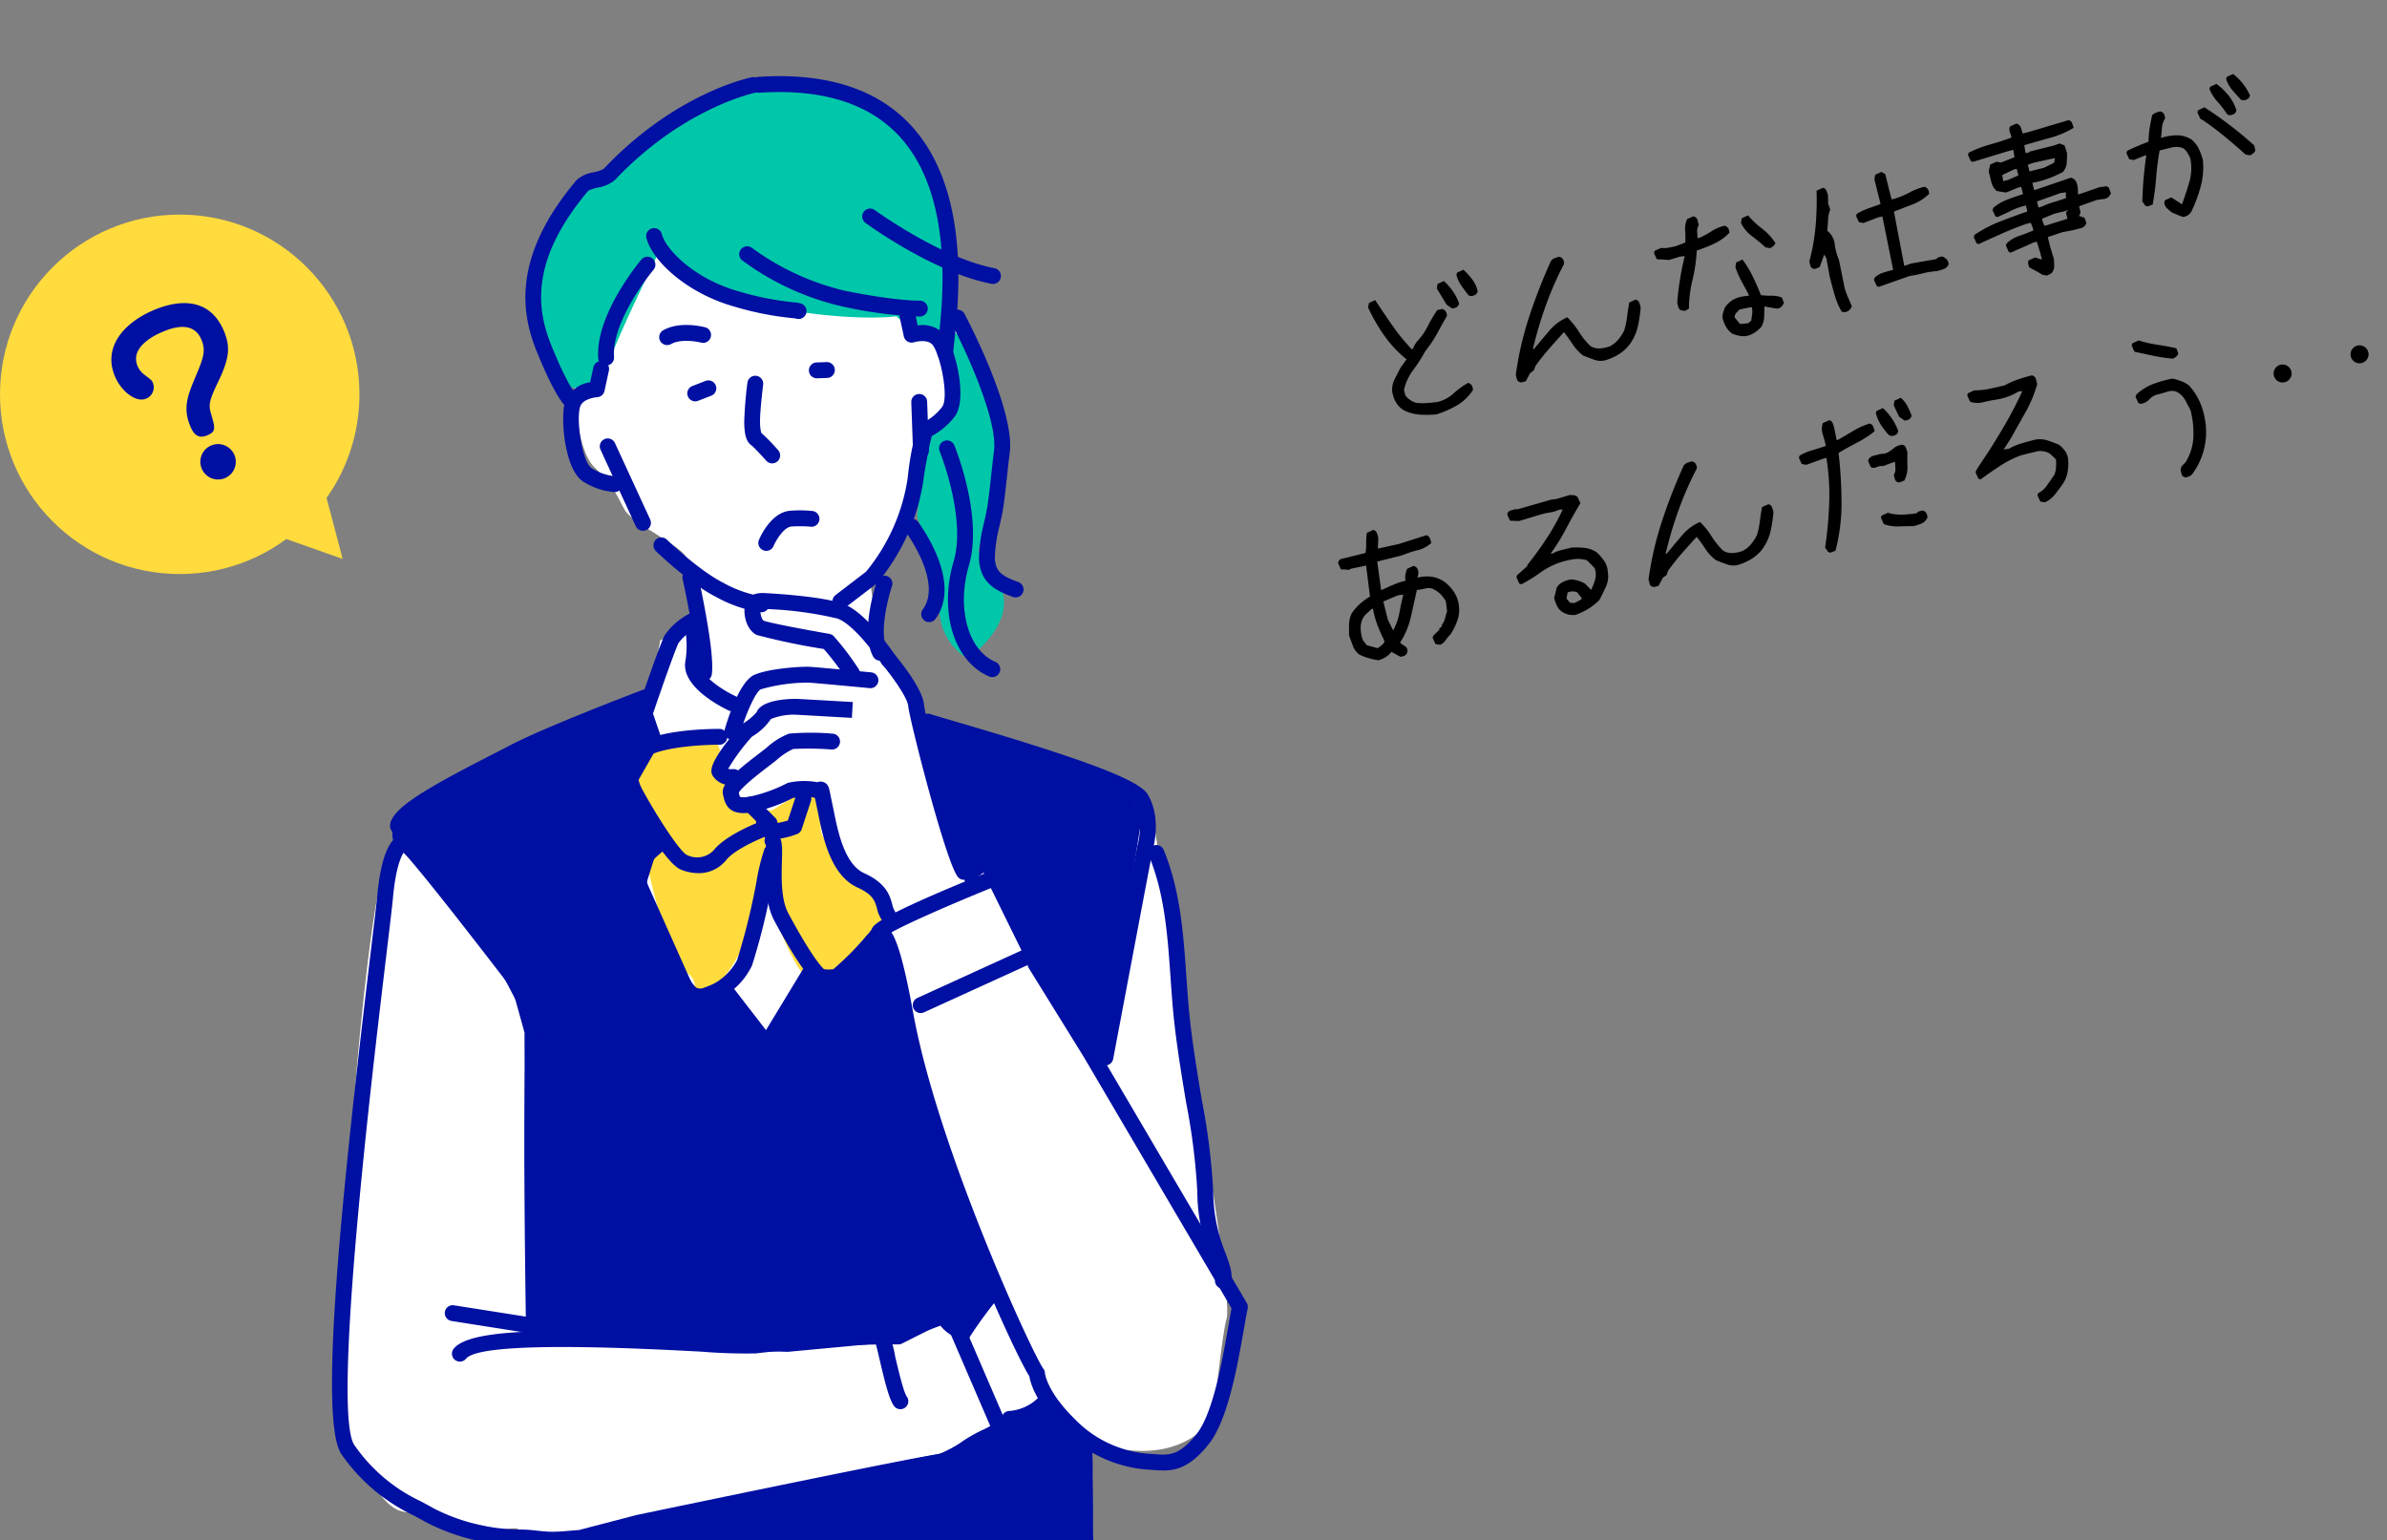 <svg xmlns="http://www.w3.org/2000/svg" xmlns:xlink="http://www.w3.org/1999/xlink" width="331.116" height="213.689" viewBox="0 0 331.116 213.689"><rect x="0" y="0" width="331.116" height="213.689" fill="#808080" stroke="none"/><defs><clipPath id="a"><rect width="178.154" height="213.689" transform="translate(819.877 2596.846)" fill="none"/></clipPath></defs><g transform="translate(-2289.015 -17435.311)"><path d="M-49.242-12.547l-.6-.687-.773-2.492.258-.6.945-.172a8.4,8.4,0,0,1,.859,1.676,6.93,6.93,0,0,1,.43,1.848.767.767,0,0,1-.473.43A1.229,1.229,0,0,1-49.242-12.547Zm2.922-1.031-.258-.172q-.344-.773-.645-1.547a4.465,4.465,0,0,1-.3-1.633l.172-.258.945-.172a9.535,9.535,0,0,1,.859,1.59,4.493,4.493,0,0,1,.344,1.762.767.767,0,0,1-.473.43A1.229,1.229,0,0,1-46.32-13.578ZM-54.914,1.2A14.327,14.327,0,0,1-57.105.688,6.127,6.127,0,0,1-59.125-.43,3.094,3.094,0,0,1-59.941-1.8a4.411,4.411,0,0,1-.129-1.633,3.219,3.219,0,0,1,.73-1.5q.559-.645,1.16-1.332l1.117-.945a15.916,15.916,0,0,1-2.191-3.91,25.079,25.079,0,0,1-1.246-4.34l.258-.6.945-.172q.687,1.977,1.461,4a27.561,27.561,0,0,0,1.8,3.824h.172l.258-.344.43-.43a8.817,8.817,0,0,0,2.02-1.719A23.174,23.174,0,0,1-51.3-12.8h.688a.767.767,0,0,1,.43.473,1.229,1.229,0,0,1,0,.645q-.773.773-1.547,1.633a21.952,21.952,0,0,1-1.633,1.633l-.945.773a22.288,22.288,0,0,1-2.234,2.105A7.19,7.19,0,0,0-58.437-3.18v.773a2.673,2.673,0,0,0,.473.773,3.036,3.036,0,0,0,.73.6,7.978,7.978,0,0,0,1.418.387q.73.129,1.5.215a5,5,0,0,0,2.406-.6,11.608,11.608,0,0,1,2.32-.945.767.767,0,0,1,.43.473,1.229,1.229,0,0,1,0,.645A6.606,6.606,0,0,1-51.863.688,13.873,13.873,0,0,1-54.914,1.2ZM-42.453-.258l-.258-.172A.639.639,0,0,1-42.883-.9v-.559a45.413,45.413,0,0,1,3.738-7.348,77.656,77.656,0,0,1,4.77-6.746,1.009,1.009,0,0,1,.6-.3,5.538,5.538,0,0,1,.688-.043.767.767,0,0,1,.43.473,1.229,1.229,0,0,1,0,.645A46.315,46.315,0,0,0-36.48-9.84,54.581,54.581,0,0,0-39.7-4.383l.086.086q1.289-.945,2.664-1.934a6.913,6.913,0,0,1,2.922-1.246,10.615,10.615,0,0,1,1.074,2.32,10.615,10.615,0,0,0,1.074,2.32,2.259,2.259,0,0,0,1.2.645,4.939,4.939,0,0,0,1.461.043,3.781,3.781,0,0,0,1.289-.6,6.283,6.283,0,0,0,1.117-1.031,11.105,11.105,0,0,0,.859-1.762q.344-.9.773-1.848l.945-.172a.647.647,0,0,1,.387.516,5.537,5.537,0,0,1,.043.688,19,19,0,0,1-1.031,2.492,6.782,6.782,0,0,1-1.719,2.148,5.745,5.745,0,0,1-1.633.9,7.625,7.625,0,0,1-1.891.387,2.568,2.568,0,0,1-1.676-.387q-.73-.473-1.418-.988A6.212,6.212,0,0,1-34.2-3.652q-.344-.988-.773-1.934-1.289.859-2.535,1.719a29.506,29.506,0,0,0-2.449,1.891l-.344.516-.6.258-.859.945Zm31.711,1.289A3.42,3.42,0,0,1-11.6.73a5.048,5.048,0,0,1-.773-.473,3.039,3.039,0,0,1-.6-1.117,4.673,4.673,0,0,1-.172-1.289,2.428,2.428,0,0,1,.258-.73,6.282,6.282,0,0,1,.43-.645,3.646,3.646,0,0,1,1.289-.73,3.867,3.867,0,0,1,1.547-.129l.773.086v-.172q-.258-1.031-.516-2.02a11.969,11.969,0,0,1-.344-2.105l.258-.6.945-.172a14.032,14.032,0,0,1,.816,2.621q.3,1.418.473,2.793a11.6,11.6,0,0,0,1.418.43,3.744,3.744,0,0,1,1.332.6l.086.773a1.548,1.548,0,0,1-.516.473,1.069,1.069,0,0,1-.687.043L-7.133-2.32Q-7.3-1.633-7.52-.9A2.879,2.879,0,0,1-8.25.344,4.837,4.837,0,0,1-9.41.9,2.988,2.988,0,0,1-10.742,1.031ZM-9.367-.859l.344-.859a2.523,2.523,0,0,0,.172-.945L-10.57-2.75l-.687.43-.258.43L-11-.773-9.883-.6Zm-8.594-3.523-.6-.258a.987.987,0,0,1-.172-.559v-.559q.516-1.547,1.16-3.051t1.418-2.965l-.687-.086-1.547.086-1.633-.516-.172-.945.172-.258.945-.172a3.346,3.346,0,0,0,.988.215q.559.043,1.074.043l1.375-.172a9.9,9.9,0,0,0,.387-1.59,3.346,3.346,0,0,1,.645-1.5l.945-.172a.725.725,0,0,1,.43.6v.773a1.513,1.513,0,0,0-.43.816q-.086.473-.172.9h.344a11.9,11.9,0,0,0,1.8-.473,5.69,5.69,0,0,1,1.891-.3.767.767,0,0,1,.43.473,1.229,1.229,0,0,1,0,.645,7.279,7.279,0,0,1-2.406.945,19.875,19.875,0,0,1-2.578.344A21.824,21.824,0,0,1-15.9-8.336a17.813,17.813,0,0,0-1.461,3.781ZM-4.383-9.969l-.6-.258q-.688-1.031-1.461-1.977a5,5,0,0,1-1.031-2.148l.258-.6.945-.172a12.807,12.807,0,0,0,1.461,2.277,7.607,7.607,0,0,1,1.289,2.363.867.867,0,0,1-.387.344Q-4.125-10.055-4.383-9.969ZM3.352,1.117,3.094.945A10.417,10.417,0,0,1,2.707-1.59q-.043-1.332-.043-2.621L2.836-6.7l-.172-.6L1.633-5.758l-.773.086L.6-5.844A.639.639,0,0,1,.43-6.316v-.559a27.774,27.774,0,0,0,2.02-4.512,40.738,40.738,0,0,0,1.332-4.77l.945-.172a.647.647,0,0,1,.387.516,5.538,5.538,0,0,1,.043.688L4.9-14.008l.086.859a4.418,4.418,0,0,0-.645,1.332q-.215.73-.473,1.418a2.708,2.708,0,0,1,.559,2.063A8.24,8.24,0,0,0,4.469-6.1L4.3-2.234A7.922,7.922,0,0,0,4.426-.773Q4.555-.086,4.641.6a1.413,1.413,0,0,1-.559.473A1.226,1.226,0,0,1,3.352,1.117ZM8.938-1.117,8.68-1.289l-.172-.945.172-.258a2.934,2.934,0,0,1,1.289-.387q.687-.043,1.461-.043l.344-7.562h-.687l-2.062.258-.6-.258L8.25-11.43l.172-.258a9.127,9.127,0,0,1,1.762-.344q.9-.086,1.762-.172v-3.523l.258-.6.945-.172.43.43v3.609h.6a11.969,11.969,0,0,0,2.105-.344,8.314,8.314,0,0,1,2.105-.258.767.767,0,0,1,.43.473,1.229,1.229,0,0,1,0,.645,6.862,6.862,0,0,1-2.578.859l-2.75.344-.43,7.648h.172l.773-.086,3.609.258A.534.534,0,0,1,18-3.094h.473a1.873,1.873,0,0,1,.516.559,1.027,1.027,0,0,1,.086.73,1.162,1.162,0,0,1-.816.473q-.473.043-.988.043a10.788,10.788,0,0,0-1.934-.172q-.988,0-1.934-.086ZM31.969,3.008l-.6-.258-.43-.43L29.82,1.289V.6l.172-.258.945-.172L31.8.688V-.344l-.086-1.547H31.2q-.859.172-1.676.3t-1.676.3l-.258-.172-.172-.945.172-.258a4.382,4.382,0,0,1,1.934-.6q1.074-.086,2.105-.258v-.43l-.086-.687h-.687q-1.8.172-3.523.473T23.8-3.523L23.547-3.7l-.172-.945.172-.258a18.119,18.119,0,0,1,3.91-.945q2.02-.258,4-.43v-.859h-.172a9.479,9.479,0,0,0-2.02.215q-.988.215-2.02.387L26.984-6.7l-.172-.945.172-.258a6.416,6.416,0,0,1,2.148-.645q1.117-.129,2.32-.215V-9.8h-.43l-1.8.258-1.2-.516a2.306,2.306,0,0,1-.43-1.375v-1.547l.43-.859.945-.172.6.258,1.977-.258.086-1.031h-.859l-4.984.258-.258-.172-.172-.945.172-.258a16.479,16.479,0,0,1,3.137-.387q1.59-.043,3.137-.215a7.4,7.4,0,0,0-.043-.816,1,1,0,0,1,.215-.73l.945-.172a.887.887,0,0,1,.473.688q.043.43.043.859h.859l5.758-.258a.647.647,0,0,1,.387.516,5.538,5.538,0,0,1,.043.688,12.6,12.6,0,0,1-3.523.559q-1.891.043-3.7.129l-.086,1.117h.516l.086-.086H37.3l.773-.086.6.43.086,1.117q-.172.687-.387,1.332a2.132,2.132,0,0,1-.816,1.074,16.783,16.783,0,0,1-2.148.387,12.467,12.467,0,0,1-2.32.043v1.031h.344l4.984-.43a1.012,1.012,0,0,1,.6.73,2.861,2.861,0,0,1,0,.988l-.172.773h.344l2.922-.258a1.9,1.9,0,0,0,.6.086.551.551,0,0,1,.516.344l.086.773a1.413,1.413,0,0,1-.559.473,1.226,1.226,0,0,1-.73.043L41.164-5.5l-2.578.258v.688a.743.743,0,0,1-.344.6l.688.43.086.773a1.078,1.078,0,0,1-.945.516h-1.2L35.492-2.32l-2.148.172V-.687l.086,1.719a10.009,10.009,0,0,1-.215.988,1.563,1.563,0,0,1-.559.816Zm4.641-6.961v-.773l.172-.344h-1.8l-1.8.258V-4.3l.086.516h.43Zm.344-1.117-.172-.086L36.7-5.07l.172.086Zm.172-1.719v-.172l.172-.6-.773-.086L33.086-7.3v.859h.43a11.843,11.843,0,0,1,1.762-.215Q36.18-6.7,37.125-6.789ZM31.453-11.43v-.945h-.43l-1.719.344-.086.859h.688Zm5.242-.516.258-.6-3.094-.086-.773.086v.945h2.063Zm25.18-.516-.258-.172a12.128,12.128,0,0,0-.859-1.977,6.258,6.258,0,0,1-.687-2.062l.172-.258.945-.172a9.126,9.126,0,0,1,1.246,1.977,6.413,6.413,0,0,1,.559,2.234.767.767,0,0,1-.473.43A1.229,1.229,0,0,1,61.875-12.461Zm2.32-1.547-.258-.172q-.43-.773-.816-1.547a4.773,4.773,0,0,1-.473-1.719l.172-.258.945-.172a8.006,8.006,0,0,1,.988,1.633,7.766,7.766,0,0,1,.559,1.8.767.767,0,0,1-.473.43A1.229,1.229,0,0,1,64.2-14.008ZM52.164-.344l-1.289-.945q-.258-.344-.516-.73a1.21,1.21,0,0,1-.172-.9l.172-.258.945-.172,1.2,1.289q.945-1.375,1.762-2.793a6.881,6.881,0,0,0,.9-3.137q-.086-.43-.215-.859a1.828,1.828,0,0,0-.473-.773,2.783,2.783,0,0,0-1.5-.43H51.3A37.4,37.4,0,0,0,49.93-6.531a37.4,37.4,0,0,1-1.375,3.523l-.773.086-.258-.172-.258-.687q.43-1.547.945-3.051T49.328-9.8l-.086-.086-1.719.258-.6-.258-.172-.945.172-.258q.773-.172,1.59-.3T50.1-11.6a14.1,14.1,0,0,1,.6-1.762q.344-.816.773-1.676a1.336,1.336,0,0,1,.559-.215,4.563,4.563,0,0,1,.645-.043.767.767,0,0,1,.43.473,1.229,1.229,0,0,1,0,.645,2.947,2.947,0,0,0-.73,1.16q-.215.645-.473,1.332a7.092,7.092,0,0,1,2.234.172,3.825,3.825,0,0,1,1.8,1.031,3.779,3.779,0,0,1,.688,1.5A8.113,8.113,0,0,1,56.8-7.3a9.97,9.97,0,0,1-1.16,3.438A20.318,20.318,0,0,1,53.539-.773a1.67,1.67,0,0,1-.6.387A1.393,1.393,0,0,1,52.164-.344ZM63.336-6.359l-.6-.258Q61.7-8.164,60.586-9.668t-2.32-2.879l-.43-.43-.172-.945.172-.258.945-.172q1.461,1.547,2.836,3.266T64.2-7.562v.688a.867.867,0,0,1-.387.344Q63.594-6.445,63.336-6.359ZM-67.891,32.6l-1.031-.945a3.043,3.043,0,0,1-.945.516,3.512,3.512,0,0,1-1.117.172,11.777,11.777,0,0,1-1.2-.6,7.735,7.735,0,0,1-1.117-.773,2.493,2.493,0,0,1-.6-1.375l-.172-1.547q.172-.773.387-1.547a3.544,3.544,0,0,1,.73-1.375,7.458,7.458,0,0,1,1.418-.988,8.782,8.782,0,0,1,1.59-.645l.516-4.3-2.148-.086-.258.086-1.117-.344-.172-.945.172-.258.258-.172h3.609a8.077,8.077,0,0,0,.43-1.332,8.077,8.077,0,0,1,.43-1.332l.945-.172a.647.647,0,0,1,.387.516,5.537,5.537,0,0,1,.043.688l-.43,1.461,2.922.086,4.039-.258a.647.647,0,0,1,.387.516,5.538,5.538,0,0,1,.043.688A4.324,4.324,0,0,1-62,18.852a14.956,14.956,0,0,0-2.277.172H-67.8l-.43,3.953h.258q.773-.172,1.633-.3a11.571,11.571,0,0,1,1.719-.129,1.988,1.988,0,0,1,.172-.816,3.758,3.758,0,0,1,.43-.73l.945-.172a.767.767,0,0,1,.43.473,1.229,1.229,0,0,1,0,.645l-.258.6a5.078,5.078,0,0,1,2.02.387A4.1,4.1,0,0,1-59.3,24.18a5.693,5.693,0,0,1,.816,1.547,4.239,4.239,0,0,1,.215,1.8,4.416,4.416,0,0,1-.687,2.063,8.305,8.305,0,0,1-1.461,1.719,5.443,5.443,0,0,0-.816.6,1.769,1.769,0,0,1-.9.43l-.6-.258-.172-.945.172-.258,1.031-.6v-.172l.43-.172v-.172a2.682,2.682,0,0,0,.688-.816q.258-.473.516-.9l.172-1.375a4.852,4.852,0,0,0-.473-1.117,3.59,3.59,0,0,0-.816-.945,1.6,1.6,0,0,0-1.031-.344,8.5,8.5,0,0,1-1.2-.086l-1.719,3.438a10.961,10.961,0,0,1-2.32,3.094,6.008,6.008,0,0,0,.559.645.741.741,0,0,1,.129.816.767.767,0,0,1-.473.43A1.229,1.229,0,0,1-67.891,32.6Zm-1.977-2.234.344-.258v-.344a20.257,20.257,0,0,1-.387-2.234,12.467,12.467,0,0,1-.043-2.32h-.172q-.43.258-.859.473a2.328,2.328,0,0,0-.773.645,3.229,3.229,0,0,0-.559,1.332,5.266,5.266,0,0,0-.043,1.5l.344.773,1.375.773Zm1.977-1.633a7.852,7.852,0,0,0,1.375-2.105q.516-1.16,1.117-2.277l-.773-.086-2.148.344v2.578l.344,1.633Zm24.922,4.125a3.874,3.874,0,0,1-.816-.258,2.437,2.437,0,0,1-.73-.516,2.021,2.021,0,0,1-.559-.988,5.552,5.552,0,0,1-.129-1.246l.688-1.289A2.029,2.029,0,0,1-43.484,28a3.846,3.846,0,0,1,1.289-.043,6.012,6.012,0,0,1,.859.43,4,4,0,0,1,.773.6l.6,1.031a8.012,8.012,0,0,0,.9-1.289,2.56,2.56,0,0,0,.3-1.547l-.773-1.289a4.265,4.265,0,0,0-1.848-.6,11.885,11.885,0,0,0-2.02,0,10.931,10.931,0,0,0-2.922.73,19.217,19.217,0,0,1-2.836.9l-.258-.172-.172-.945.172-.258,1.633-.859.086-.172q1.8-1.375,3.48-2.922a31.678,31.678,0,0,0,3.137-3.352l-.344-.086-.945.086-1.375-.086-3.609.172-1.2-.344-.172-.945.172-.258A.987.987,0,0,1-48,16.617h.645l.172.086,4.9-.172.688.086,1.977-.086.516.172a.828.828,0,0,1,.43.344l.172.945q-1.461,1.461-2.793,2.965a26.517,26.517,0,0,1-2.879,2.793l.172.086a5.014,5.014,0,0,1,1.375-.172h1.461a12.8,12.8,0,0,1,1.719.473A3.7,3.7,0,0,1-37.9,25.211a7.181,7.181,0,0,1,.688,1.418,2.958,2.958,0,0,1,.086,1.59,3.373,3.373,0,0,1-.73,1.848q-.645.816-1.332,1.59a8.515,8.515,0,0,1-1.8.816A8.949,8.949,0,0,1-42.969,32.859Zm1.375-1.891.086-.172-.43-.945a1.91,1.91,0,0,0-.6-.258,1.4,1.4,0,0,0-.687,0l-.344.773.344.688.6.172Zm10.141.773-.258-.172a.639.639,0,0,1-.172-.473v-.559a45.413,45.413,0,0,1,3.738-7.348,77.656,77.656,0,0,1,4.77-6.746,1.009,1.009,0,0,1,.6-.3,5.537,5.537,0,0,1,.688-.043.767.767,0,0,1,.43.473,1.229,1.229,0,0,1,0,.645A46.315,46.315,0,0,0-25.48,22.16,54.582,54.582,0,0,0-28.7,27.617l.086.086q1.289-.945,2.664-1.934a6.913,6.913,0,0,1,2.922-1.246,10.615,10.615,0,0,1,1.074,2.32,10.615,10.615,0,0,0,1.074,2.32,2.259,2.259,0,0,0,1.2.645,4.939,4.939,0,0,0,1.461.043,3.781,3.781,0,0,0,1.289-.6,6.283,6.283,0,0,0,1.117-1.031,11.105,11.105,0,0,0,.859-1.762q.344-.9.773-1.848l.945-.172a.647.647,0,0,1,.387.516,5.538,5.538,0,0,1,.043.688,19,19,0,0,1-1.031,2.492,6.782,6.782,0,0,1-1.719,2.148,5.745,5.745,0,0,1-1.633.9,7.625,7.625,0,0,1-1.891.387,2.568,2.568,0,0,1-1.676-.387q-.73-.473-1.418-.988A6.212,6.212,0,0,1-23.2,28.348q-.344-.988-.773-1.934-1.289.859-2.535,1.719a29.507,29.507,0,0,0-2.449,1.891l-.344.516-.6.258-.859.945ZM5.586,19.367,5.328,19.2a10.491,10.491,0,0,1-.73-1.633,5.423,5.423,0,0,1-.3-1.8l.172-.258.945-.172a8.032,8.032,0,0,1,.859,1.719,7.506,7.506,0,0,1,.43,1.891.767.767,0,0,1-.473.43A1.229,1.229,0,0,1,5.586,19.367Zm2.32-1.633-.6-.687-.344-1.719.258-.6.945-.172a3.781,3.781,0,0,1,.6,1.289A11.059,11.059,0,0,1,9.023,17.3a.767.767,0,0,1-.473.43A1.229,1.229,0,0,1,7.906,17.734Zm-14.437,15.3-.258-.172-.258-.687a55.888,55.888,0,0,0,2.063-5.93,31.76,31.76,0,0,0,1.117-6.1H-4.3l-2.492.258-.6-.258-.172-.945.172-.258a7.682,7.682,0,0,1,1.891-.3q1.031-.043,1.977-.129,0-.859-.043-1.676a2.522,2.522,0,0,1,.387-1.5l.945-.172a.647.647,0,0,1,.387.516,5.538,5.538,0,0,1,.043.688l-.086,1.719h.258q1.2-.344,2.32-.687a10.547,10.547,0,0,1,2.406-.43.647.647,0,0,1,.387.516,5.538,5.538,0,0,1,.043.688,14.143,14.143,0,0,1-2.75.945q-1.461.344-2.836.773a61.177,61.177,0,0,1-1.246,6.7,26.336,26.336,0,0,1-2.449,6.359Zm12.117-.773Q4.555,32,3.523,31.785a5.064,5.064,0,0,1-1.891-.816l-.172-.945.172-.258.945-.172a6.075,6.075,0,0,0,1.848.73,15.592,15.592,0,0,0,2.02.3.534.534,0,0,1,.387-.172H7.3a.767.767,0,0,1,.43.473,1.229,1.229,0,0,1,0,.645,1.593,1.593,0,0,1-.988.6A7.623,7.623,0,0,1,5.586,32.258ZM5.07,25.9l-.258-.172a.639.639,0,0,1-.172-.473V24.7a1.513,1.513,0,0,0,.43-.816q.086-.473.172-.9H4.9l-1.375.172a1.608,1.608,0,0,0-.9-.086,1,1,0,0,1-.816-.172l-.172-.945.172-.258a1.322,1.322,0,0,1,.816-.258h.9l.688.086a3.526,3.526,0,0,0,1.246-.387,2.234,2.234,0,0,1,1.332-.215.647.647,0,0,1,.387.516,5.538,5.538,0,0,1,.043.688q-.258.945-.473,1.934a3.842,3.842,0,0,1-.9,1.762Zm18.992,7.563-.6-.258-.172-.945L23.461,32a3.207,3.207,0,0,0,1.418-.73q.645-.559,1.332-1.16a2.956,2.956,0,0,0,.516-.988,8.3,8.3,0,0,0,.258-1.074l-.6-.945a2.522,2.522,0,0,0-1.848-.773H22.43a14.168,14.168,0,0,0-3.223.73q-1.59.559-3.051,1.16l-.258-.172-.172-.945.172-.258.43-.43.945-.859q1.977-1.8,3.867-3.738t3.609-4.082l-.516-.086a7.51,7.51,0,0,1-1.633.344,8.615,8.615,0,0,1-1.719,0q-.945-.086-1.848-.086a2.962,2.962,0,0,1-1.676-.516l-.172-.945.172-.258.945-.172a10.366,10.366,0,0,0,2.105.3q1.074.043,2.191.043a10.933,10.933,0,0,1,1.934-.344q.988-.086,2.02-.086a.725.725,0,0,1,.43.6V17.3A17.754,17.754,0,0,1,24.449,20.7l-2.965,3.137-1.2,1.117.688.086a8.774,8.774,0,0,1,1.934-.3q.988-.043,2.02-.043a3.541,3.541,0,0,1,1.547.516q.688.43,1.375.945a3.825,3.825,0,0,1,.645,1.074,2.547,2.547,0,0,1,.129,1.246A7.542,7.542,0,0,1,28.1,30.2a4.335,4.335,0,0,1-1.117,1.461q-.688.6-1.375,1.117A3.78,3.78,0,0,1,24.063,33.461Zm19.766,1.375-.258-.172a.639.639,0,0,1-.172-.473v-.559l.258-.43.688-.43a7.283,7.283,0,0,0,1.891-3.137,12.935,12.935,0,0,0,.516-3.652q-.172-.773-.387-1.59a2.81,2.81,0,0,0-.9-1.418,1.9,1.9,0,0,0-1.2-.3q-.687.043-1.375.043a2.282,2.282,0,0,0-1.332.387,1.9,1.9,0,0,1-1.332.3l-.258-.172-.172-.945.172-.258a6.862,6.862,0,0,1,2.578-.859,15.493,15.493,0,0,1,2.836-.086,9.607,9.607,0,0,1,1.031.6,4.433,4.433,0,0,1,.945.859,8.735,8.735,0,0,1,.859,2.32,9.455,9.455,0,0,1,.172,2.578,9.777,9.777,0,0,1-3.523,7.133.808.808,0,0,1-.473.215A3.967,3.967,0,0,1,43.828,34.836Zm2.32-16.414a21.375,21.375,0,0,1-2.535-1.031q-1.246-.6-2.449-1.2l-.172-.945.172-.258.945-.172a16.639,16.639,0,0,0,2.363,1.2q1.246.516,2.449,1.117l.086.773a.867.867,0,0,1-.387.344Q46.406,18.336,46.148,18.422Zm26.125,6.531a1.246,1.246,0,1,1,.344-.859A1.166,1.166,0,0,1,72.273,24.953Zm-11,0a1.246,1.246,0,1,1,.344-.859A1.166,1.166,0,0,1,61.273,24.953Z" transform="translate(2541.243 17478.35) rotate(-14)"/><g transform="translate(1486.724 14838.465)"><circle cx="24.932" cy="24.932" r="24.932" transform="translate(802.29 2626.615)" fill="#ffdb3e"/><path d="M841.9,2671.586l7.922,2.8-2.33-8.854Z" fill="#ffdb3e"/><path d="M828.7,2656c-1.112-2.6-.345-4.4.853-7.217,1.042-2.484,1.276-3.42.659-4.86-1.161-2.711-4.2-1.542-5.389-1.034-.706.3-4.631,1.983-3.434,4.779a3.056,3.056,0,0,0,1.028,1.231c.843.641.936.7,1.1,1.1a1.7,1.7,0,0,1-.952,2.146c-1.412.6-3.437-1-4.32-3.063-1.669-3.9.97-7.333,5.347-9.208,2.316-.992,7.455-2.491,9.741,2.846.968,2.259.762,3.885-.776,7.084-1.364,2.823-1.336,3.279-.957,4.554.536,1.876.673,2.352-.541,2.872C829.648,2657.829,829.084,2656.9,828.7,2656Zm6.1,3.938a2.458,2.458,0,1,1-3.227-1.291A2.465,2.465,0,0,1,834.795,2659.935Z" fill="#0010a2"/><g clip-path="url(#a)"><path d="M912.321,2620.769c-2.1.569-12.711.862-14.934,2.847s-7.691,5.367-8.892,7.937-6.5,18.28-6.5,18.28-.035,9.186,2.8,11.883,3.232,4.3,4.2,5.942,6.711,4.4,8.2,6.069.694,6.37,2.183,8.037-5.5,3.91-5.5,3.91l-1.293,7.076s-33.486,14.116-33.241,15.763c.339,2.281,3.095,4.971-2.06,4.858-3.686-.081-7.53,52.635-6.6,54.8s-2.691,28.866.345,31.149,4.1,6.827,7.5,7.284,10.459,1.648,12.007,2.263,4.267-.813,3.651.735-1.659,19.955.941,20.63,81.528-4.875,81.091-6.483-1.835-4.852-2.182-8.038-2.578-19.667-2.578-19.667.436,1.607,8.325,2.055,10.816-4.663,10.816-4.663,1.322-12.257,1.827-13.614c.758-2.036-2.865-23.905-2.865-23.905l-7.022-43.662s-.843-3.741-3.413-4.942-24.648-8.454-26.375-9.409-6.449-7.224-6.449-7.224-2.917-4.387-2.3-5.935-2.222-7.764-.059-8.7,3.9-7.363,4.544-9.437,4.925-8.24,4.925-8.24,4.267-.813,3.89-3.473-1.538-10.111-2.47-12.275S917.144,2619.46,912.321,2620.769Z" fill="#fff"/><path d="M901.538,2699.3l-11.719,1.974s-1.2,2.57.317,3.711,3.354,5.994,3.354,5.994-2.253,2.51-1.816,4.118,2.876,14.408,5.912,16.691-1.846,4.644,3.037,2.282,7.7-14.863,8.137-13.256,3.815,11.824,6.181,11.958,2.66-.377,6.49-2.8,4.416-3.443,3.484-5.606,1.171-2.044-1.836-4.853-7.4-5.567-6.915-8.306a8.219,8.219,0,0,0-1.28-5.348l-5.468,3.383-4.237.287-.873-3.215Z" fill="#ffdb3e"/><path d="M933.33,2641.945a46.942,46.942,0,0,0,1.256,5.754c.581,1.561-1.866,6.918-1.866,6.918l-1.995,3.232-1.21,10.584s2.927,8.331,3.094,13.069a8.09,8.09,0,0,0,3.925,6.714s5.661-3.888,4.969-8.607-3.87-5.135-3.4-6.733S945.188,2649.436,933.33,2641.945Z" fill="#00c7aa"/><path d="M903.739,2609.777s-12.9,7.832-15.479,9.5-6.7,4.452-7.657,7.121-5.985,9.7-4.858,11.766,2.089,12.218,5.708,12.45,5.174.14,4.7-1.219,7.736-17.995,7.736-17.995,3.232,5.751,14.906,7.977,17.837,1.351,17.837,1.351a10.737,10.737,0,0,0,1.959,1.381,6.28,6.28,0,0,0,3.2.942s.564,1.034,1.506-2.161-.028-15.812-1.191-18.934S923.559,2603.811,903.739,2609.777Z" fill="#00c7aa"/><path d="M918.868,2681.364a1.1,1.1,0,0,1-.67-1.973l4.228-3.239a26.639,26.639,0,0,0,5.78-13.022c.028-.288.665-6.843,2.078-7.616l0-.009a7.6,7.6,0,0,0,2.677-2.187c1.008-1.283-.214-7.182-1.272-8.586-.72-.956-2.6-.411-2.623-.406a1.1,1.1,0,0,1-1.4-.819l-.715-3.323a1.1,1.1,0,0,1,2.151-.463l.489,2.27a4.162,4.162,0,0,1,3.859,1.418c1.345,1.786,3.143,8.85,1.244,11.268a10.083,10.083,0,0,1-3.15,2.66c-.334,1.165-1.051,5.059-1.141,6a28.717,28.717,0,0,1-6.432,14.389,1.084,1.084,0,0,1-.129.116l-4.3,3.294A1.093,1.093,0,0,1,918.868,2681.364Zm12.091-23.772h0Zm0,0Zm0,0h0Zm0,0h0Zm0,0h0Zm0,0h0Zm.1-.031a.819.819,0,0,1-.1.03A.891.891,0,0,0,931.069,2657.558Z" fill="#0010a2"/><path d="M887.54,2665.106H887.5a9.435,9.435,0,0,1-4.317-1.46c-2.582-1.622-3.195-8.9-2.51-11.051a4.374,4.374,0,0,1,3.482-2.722l.447-2.065a1.1,1.1,0,1,1,2.15.465l-.609,2.81a1.1,1.1,0,0,1-1.022.866c-.015,0-1.979.144-2.352,1.314-.6,1.874.315,7.723,1.584,8.52a7.385,7.385,0,0,0,3.225,1.125,1.1,1.1,0,0,1-.041,2.2Z" fill="#0010a2"/><path d="M886.85,2662.281" fill="none" stroke="#0010a2" stroke-linecap="round" stroke-linejoin="round" stroke-width="2.2"/><path d="M891.484,2670.479a1.1,1.1,0,0,1-1-.64l-4.89-10.61a1.1,1.1,0,1,1,2-.92l4.89,10.609a1.1,1.1,0,0,1-.539,1.46A1.088,1.088,0,0,1,891.484,2670.479Z" fill="#0010a2"/><line x2="0.243" y2="6.75" transform="translate(929.801 2652.604)" fill="#fff"/><path d="M930.043,2660.455a1.1,1.1,0,0,1-1.1-1.061l-.242-6.75a1.1,1.1,0,1,1,2.2-.079l.243,6.75a1.1,1.1,0,0,1-1.06,1.139Z" fill="#0010a2"/><path d="M881.617,2653.61a1.141,1.141,0,0,1-.693-.232c-.348-.264-1.678-1.6-4.171-7.753-2.029-5.008-3.666-12.922,5.505-23.783a4.47,4.47,0,0,1,2.4-1.1,5.575,5.575,0,0,0,1.347-.447c9.931-10.52,20.144-12.645,20.574-12.731a1.1,1.1,0,0,1,.43,2.158c-.1.02-9.984,2.1-19.414,12.094a4.937,4.937,0,0,1-2.4,1.059,5.673,5.673,0,0,0-1.289.421c-8.281,9.811-7.087,16.649-5.119,21.508,2.313,5.7,3.463,6.823,3.511,6.867a1.073,1.073,0,0,1,.187,1.521A1.089,1.089,0,0,1,881.617,2653.61Z" fill="#0010a2"/><path d="M933.406,2646.88l-.077,0a1.1,1.1,0,0,1-1.021-1.174c.028-.4.09-.975.167-1.681.607-5.551,2.218-20.3-5.655-28.514-4.229-4.412-10.689-6.362-19.2-5.8a1.1,1.1,0,1,1-.145-2.2c9.192-.613,16.238,1.568,20.938,6.472,8.582,8.956,6.89,24.445,6.253,30.275-.073.67-.133,1.21-.159,1.595A1.1,1.1,0,0,1,933.406,2646.88Z" fill="#0010a2"/><path d="M940.032,2636.234a1.06,1.06,0,0,1-.208-.02c-7.938-1.516-17.094-8.164-17.479-8.446a1.1,1.1,0,1,1,1.3-1.776c.091.066,9.146,6.639,16.594,8.061a1.1,1.1,0,0,1-.205,2.181Z" fill="#0010a2"/><path d="M899.943,2691.339a1.12,1.12,0,0,1-.163-.012,1.1,1.1,0,0,1-.927-1.25c.326-2.195-1.239-10.054-1.87-12.9a1.1,1.1,0,1,1,2.148-.476c.241,1.087,2.343,10.7,1.9,13.7A1.1,1.1,0,0,1,899.943,2691.339Z" fill="#0010a2"/><path d="M935.977,2718.892a1.039,1.039,0,0,1-.78-.352c-1.659-1.858-6.772-21.99-6.922-23.75-.1-1.14-2.165-4.058-3.6-5.766a1.1,1.1,0,0,1,1.684-1.416c.653.776,3.918,4.761,4.109,6.994.179,2.084,5.2,20.91,6.386,22.489a1.115,1.115,0,0,1-.875,1.8Z" fill="#0010a2"/><path d="M903.87,2699.465a1.082,1.082,0,0,1-.3-.043,1.1,1.1,0,0,1-.753-1.361c.449-1.561,2.075-6.721,4.14-7.611,2.034-.877,6.537-1.169,7.66-1.1,1.141.065,8.223.74,8.524.768a1.1,1.1,0,1,1-.209,2.191c-.073-.008-7.34-.7-8.44-.763a23.375,23.375,0,0,0-6.664.927c-.664.287-2.044,3.242-2.9,6.2A1.1,1.1,0,0,1,903.87,2699.465Z" fill="#0010a2"/><path d="M903.729,2705.751a2.848,2.848,0,0,1-2.545-1.243c-.322-.547-.92-1.565,3.856-7.037a1.135,1.135,0,0,1,.24-.206,7.907,7.907,0,0,0,1.966-1.625c.791-1.992,5.644-1.844,5.693-1.841l7.648.434-.125,2.2-7.648-.433a8.435,8.435,0,0,0-3.585.593,8.157,8.157,0,0,1-2.634,2.447,28.521,28.521,0,0,0-3.3,4.465,1.924,1.924,0,0,0,.639.039,1.1,1.1,0,0,1,.3,2.179A3.662,3.662,0,0,1,903.729,2705.751Zm5.456-9.127Z" fill="#0010a2"/><path d="M925.451,2724.845a1.1,1.1,0,0,1-.917-.491,4.738,4.738,0,0,1-.583-1.455c-.273-1-.53-1.947-2.662-2.908-3.776-1.7-4.823-6.9-5.516-10.343-.068-.336-.132-.655-.2-.951-.1-.49-.181-.871-.241-1.165a2.522,2.522,0,0,1-.314-.076,8.165,8.165,0,0,0-2.732.093,22.353,22.353,0,0,1-5.69,1.993c-2.931.479-3.633-.809-3.934-2.133-.018-.082-.036-.162-.058-.241-.346-1.274.757-2.562,4.917-5.737.4-.307.758-.583,1.079-.833a9.842,9.842,0,0,1,3.144-1.978,35.421,35.421,0,0,1,6.031,0,1.1,1.1,0,1,1-.124,2.2,42.213,42.213,0,0,0-5.337-.073,9.738,9.738,0,0,0-2.365,1.593c-.325.252-.687.532-1.093.843-2.926,2.233-3.85,3.2-4.077,3.617l.029.125a1.927,1.927,0,0,0,.137.456s.043.07.488.07a5.145,5.145,0,0,0,.808-.076,20.824,20.824,0,0,0,5.177-1.851,1.132,1.132,0,0,1,.306-.106,10.139,10.139,0,0,1,3.943-.062,1.212,1.212,0,0,1,1.015.057c.525.287.607.691.8,1.669.059.291.135.67.24,1.16.064.3.13.63.2.974.6,3,1.518,7.533,4.265,8.772,3.077,1.388,3.56,3.162,3.88,4.335a3.117,3.117,0,0,0,.292.816,1.1,1.1,0,0,1-.915,1.709Z" fill="#0010a2"/><path d="M963.681,2800.836c-.477,0-.949-.035-1.428-.069-.218-.017-.441-.033-.67-.046a18.026,18.026,0,0,1-11.782-5.487c-3.792-3.718-4.563-6.488-4.72-7.462-2.444-3.84-14.955-31.58-18.3-50.117-1.541-8.548-2.5-10.093-2.738-10.358a1.275,1.275,0,0,1-.709-.563,1.31,1.31,0,0,1-.1-1c.181-.532.558-1.638,16.626-8.114a1.1,1.1,0,0,1,1.4.535l5.2,10.584a1.1,1.1,0,0,1,.049.855l-.013.035a1.1,1.1,0,0,1,.363.36l7.624,12.3,20.748,35.3a1.1,1.1,0,0,1,.13.779c-.161.784-.335,1.779-.532,2.9-.879,5.019-2.208,12.6-4.87,15.918C967.466,2800.306,965.547,2800.836,963.681,2800.836Zm-37.724-74.649c.762,1.2,1.719,4.023,2.991,11.077,3.43,19.024,16.675,47.6,18.071,49.451a1.1,1.1,0,0,1,.221.614c0,.006.241,2.549,4.1,6.334a15.89,15.89,0,0,0,10.366,4.862c.241.014.476.031.706.047,2.062.152,3.424.25,5.838-2.755,2.308-2.872,3.577-10.122,4.418-14.92.167-.957.319-1.823.46-2.549l-20.523-34.916L945,2731.149a1.077,1.077,0,0,1-.154-.424l-14.342,6.54a1.1,1.1,0,1,1-.912-2l14.4-6.569-4.253-8.649C934.062,2722.355,928.125,2724.96,925.957,2726.187Z" fill="#0010a2"/><path d="M971.931,2775.616a1.118,1.118,0,0,1-.362-.061,1.1,1.1,0,0,1-.677-1.4,5.957,5.957,0,0,0-.65-2.649,25.14,25.14,0,0,1-1.866-9.406,89.258,89.258,0,0,0-1.539-12.237c-.635-3.825-1.292-7.781-1.7-11.629-.206-1.928-.345-3.917-.479-5.841-.394-5.661-.8-11.515-2.975-16.792a1.1,1.1,0,1,1,2.034-.838c2.31,5.606,2.73,11.641,3.136,17.477.133,1.9.269,3.873.471,5.76.405,3.785,1.056,7.708,1.686,11.5a89.929,89.929,0,0,1,1.569,12.6,23.246,23.246,0,0,0,1.73,8.645c.6,1.64,1.079,2.936.663,4.13A1.1,1.1,0,0,1,971.931,2775.616Z" fill="#0010a2"/><path d="M920.462,2691.306a1.1,1.1,0,0,1-1.011-.665,39.138,39.138,0,0,0-2.891-3.764,92.449,92.449,0,0,1-9.267-1.935c-1.55-.724-1.99-3.1-1.6-4.348.5-1.6,2.141-1.506,2.931-1.46,2.244.127,7.745.521,10.493,1.424,3.183,1.045,6.9,6.527,7.315,7.149a1.1,1.1,0,0,1-1.832,1.218c-1.008-1.513-4.08-5.592-6.169-6.278a50.565,50.565,0,0,0-9.926-1.316,4.862,4.862,0,0,0-.729-.008c-.091.5.175,1.5.449,1.626.6.257,5.108,1.133,9.111,1.83a1.107,1.107,0,0,1,.654.376,37.292,37.292,0,0,1,3.483,4.615,1.1,1.1,0,0,1-1.01,1.536Z" fill="#0010a2"/><path d="M924.373,2688.5a1.1,1.1,0,0,1-.975-.588c-1.775-3.38.3-9.745.542-10.46a1.1,1.1,0,0,1,2.084.707c-.574,1.695-1.813,6.568-.678,8.729a1.1,1.1,0,0,1-.973,1.612Z" fill="#0010a2"/><path d="M913.068,2641.1a1.109,1.109,0,0,1-.324-.049,6.852,6.852,0,0,0-.729-.094,42.569,42.569,0,0,1-7.838-1.572c-6.553-1.835-11.357-6.278-12.217-9.513a1.1,1.1,0,0,1,2.127-.564c.6,2.25,4.642,6.267,10.683,7.959a40.574,40.574,0,0,0,7.47,1.5,6.257,6.257,0,0,1,1.152.18,1.1,1.1,0,0,1-.324,2.152Z" fill="#0010a2"/><path d="M929.732,2640.755a58.49,58.49,0,0,1-10.536-1.384,37.376,37.376,0,0,1-13.955-6.405,1.1,1.1,0,0,1,1.348-1.738,35.779,35.779,0,0,0,13.035,5.984c7.133,1.416,10.2,1.346,10.23,1.341a1.118,1.118,0,0,1,1.134,1.064,1.1,1.1,0,0,1-1.059,1.135C929.912,2640.753,929.847,2640.755,929.732,2640.755Z" fill="#0010a2"/><path d="M931.177,2683.145a1.1,1.1,0,0,1-.885-1.751c2.812-3.826-2.365-10.767-2.417-10.836a1.1,1.1,0,0,1,1.754-1.329c.255.338,6.218,8.322,2.435,13.467A1.1,1.1,0,0,1,931.177,2683.145Z" fill="#0010a2"/><path d="M939.943,2690.778a1.1,1.1,0,0,1-.426-.086c-4.888-2.058-7.011-8.932-4.937-15.99,1.774-6.036-1.909-15.164-1.946-15.256a1.1,1.1,0,0,1,2.036-.833c.165.4,4.013,9.929,2.021,16.709-1.729,5.885-.113,11.746,3.679,13.343a1.1,1.1,0,0,1-.427,2.113Z" fill="#0010a2"/><path d="M943.172,2679.721a1.1,1.1,0,0,1-.375-.066c-1.629-.592-3.291-1.307-4.142-2.953a5.586,5.586,0,0,1-.555-2.578,21.742,21.742,0,0,1,.708-4.851c.211-.941.411-1.829.532-2.713.171-1.247.31-2.535.447-3.808.123-1.134.244-2.258.385-3.333.575-4.391-4.16-14.481-6.034-18a1.1,1.1,0,0,1,1.942-1.034c.288.541,7.058,13.332,6.273,19.319-.139,1.058-.258,2.165-.379,3.282-.139,1.294-.28,2.6-.454,3.87-.134.977-.353,1.953-.565,2.9a19.748,19.748,0,0,0-.655,4.358,3.482,3.482,0,0,0,.31,1.58c.486.941,1.667,1.433,2.938,1.894a1.1,1.1,0,0,1-.376,2.134Z" fill="#0010a2"/><path d="M907.857,2681.778c-.029,0-.059,0-.089,0a18.351,18.351,0,0,1-6.173-2.137c-3.726-1.9-8.121-6.15-8.306-6.33a1.1,1.1,0,1,1,1.532-1.578c.043.041,4.345,4.2,7.774,5.949a16.821,16.821,0,0,0,5.355,1.9,1.1,1.1,0,0,1-.093,2.2Z" fill="#0010a2"/><path d="M903.859,2695.518a1.093,1.093,0,0,1-.461-.1c-.676-.312-6.58-3.155-6.048-6.743a13.446,13.446,0,0,0,.02-4.349,1.1,1.1,0,0,1,2.147-.479,15.254,15.254,0,0,1,.009,5.151c-.209,1.407,2.738,3.472,4.795,4.423a1.1,1.1,0,0,1-.462,2.1Z" fill="#0010a2"/><path d="M892.926,2700.49a1.1,1.1,0,0,1-1.041-.743l-1.216-3.551a1.1,1.1,0,0,1,0-.711c.534-1.572,3.231-9.471,3.838-10.532a9.377,9.377,0,0,1,3.839-3.177,1.1,1.1,0,0,1,.871,2.021,7.434,7.434,0,0,0-2.8,2.25c-.324.567-2.033,5.356-3.544,9.791l1.094,3.2a1.1,1.1,0,0,1-1.04,1.456Z" fill="#0010a2"/><path d="M899.166,2717.977a6.606,6.606,0,0,1-2.436-.5c-2.133-.848-6.331-8.342-7.151-9.836-1.438-2.619-1.267-4.376.675-6.96s10.191-2.72,11.825-2.721h0a1.1,1.1,0,0,1,0,2.2c-4.178,0-9.214.708-10.067,1.842-1.5,2-1.451,2.857-.506,4.579,2.1,3.823,5.128,8.421,6.042,8.853a3.152,3.152,0,0,0,3.8-.7c1.556-1.935,5.476-3.539,5.918-3.716a1.1,1.1,0,0,1,.816,2.043c-1.052.422-4.006,1.791-5.019,3.051A4.876,4.876,0,0,1,899.166,2717.977Z" fill="#0010a2"/><path d="M864.266,2719.364a1.1,1.1,0,0,1-.917-.491c-.429-.645-3.726-3.906-6.611-6.647a1.1,1.1,0,0,1-.34-.86c.129-2.279,4.642-4.976,14.077-9.8.94-.48,1.8-.921,2.538-1.307,4.979-2.616,17.875-7.5,18.421-7.709a1.1,1.1,0,1,1,.778,2.058c-.132.05-13.316,5.045-18.176,7.6-.74.389-1.612.835-2.559,1.319-3.473,1.776-11.281,5.768-12.684,7.621,1.668,1.594,5.721,5.507,6.388,6.51a1.1,1.1,0,0,1-.915,1.709Z" fill="#0010a2"/><path d="M955.623,2744.646a1.118,1.118,0,0,1-.206-.019,1.1,1.1,0,0,1-.876-1.285l5.514-29.14a1.036,1.036,0,0,1,.031-.122c.009-.032,1.007-3.381-.479-5.909-.914-1.382-9.51-4.465-25.547-9.159-2.164-.634-3.133-.919-3.446-1.043a1.1,1.1,0,0,1,.812-2.045c.231.092,1.63.5,3.252.976,18.127,5.306,25.648,8.153,26.826,10.156,1.872,3.185.868,7.035.7,7.61l-5.5,29.085A1.1,1.1,0,0,1,955.623,2744.646Z" fill="#0010a2"/><path d="M909.409,2661.129a1.1,1.1,0,0,1-.817-.363c-.782-.868-1.772-1.915-2.008-2.1-.895-.575-1.01-1.786-1.06-3.191a55.423,55.423,0,0,1,.445-5.527,1.1,1.1,0,1,1,2.183.272c-.132,1.067-.468,4.077-.429,5.178a5.531,5.531,0,0,0,.169,1.5,27.031,27.031,0,0,1,2.334,2.389,1.1,1.1,0,0,1-.817,1.837Zm-1.5-4.186h0Z" fill="#0010a2"/><path d="M908.584,2673.263a1.1,1.1,0,0,1-1.014-1.525c.17-.4,1.736-3.954,4.482-4.051a17.239,17.239,0,0,1,2.976.049,1.1,1.1,0,1,1-.372,2.168h0a18.067,18.067,0,0,0-2.527-.019c-1.062.038-2.163,1.839-2.53,2.706A1.1,1.1,0,0,1,908.584,2673.263Z" fill="#0010a2"/><path d="M894.837,2644.718a1.1,1.1,0,0,1-.543-2.058c2.285-1.293,5.459-.5,5.813-.411a1.1,1.1,0,0,1-.563,2.127h0c-.726-.189-2.889-.523-4.166.2A1.1,1.1,0,0,1,894.837,2644.718Z" fill="#0010a2"/><path d="M898.734,2652.521a1.1,1.1,0,0,1-.4-2.126l1.85-.715a1.1,1.1,0,0,1,.794,2.051l-1.85.716A1.085,1.085,0,0,1,898.734,2652.521Z" fill="#0010a2"/><path d="M915.618,2649.326a1.1,1.1,0,0,1-.038-2.2l1.373-.048a1.1,1.1,0,1,1,.078,2.2l-1.373.048Z" fill="#0010a2"/><path d="M886.373,2647.553a1.1,1.1,0,0,1-1.1-1.025c-.411-6.024,5.73-13.368,5.991-13.678a1.1,1.1,0,0,1,1.681,1.42c-.058.069-5.828,6.974-5.477,12.108a1.1,1.1,0,0,1-1.023,1.173Z" fill="#0010a2"/><path d="M880.2,2811.579a36.987,36.987,0,0,1-3.756-.219,18.789,18.789,0,0,0-2.255-.135,28.731,28.731,0,0,1-12.809-3.212c-.568-.325-1.137-.63-1.709-.937a25.342,25.342,0,0,1-9.993-8.46c-3.256-4.523.006-36.08,4.016-69.508.47-3.917.809-6.747.923-7.975.666-7.191,2.5-8.413,3.537-8.5a1.1,1.1,0,0,1,.407,2.151c-.179.148-1.263,1.256-1.754,6.554-.116,1.257-.457,4.1-.929,8.035-1.884,15.708-7.618,63.509-4.415,67.96a23.18,23.18,0,0,0,9.248,7.806c.59.317,1.177.632,1.762.967a26.792,26.792,0,0,0,11.641,2.922,19.589,19.589,0,0,1,2.543.144,30.694,30.694,0,0,0,13.084-1.31c8.847-2.569,40.426-8.857,43.212-9.41l6.827-3.5-6.358-14.748-6.018,3.031a1.182,1.182,0,0,1-.507.118c-.057,0-5.761-.061-8.575.289-1.42.175-3.456.317-5.424.454-2.132.149-4.336.3-5.69.5a75.169,75.169,0,0,1-7.673-.247c-8.323-.435-30.431-1.591-32.593.974a1.1,1.1,0,1,1-1.682-1.417c2.4-2.846,14.424-2.8,34.39-1.755,3.428.18,6.665.351,7.249.266,1.432-.2,3.676-.359,5.846-.51,1.939-.135,3.945-.275,5.307-.444a85.466,85.466,0,0,1,8.6-.307l6.823-3.438a1.1,1.1,0,0,1,1.505.547l7.228,16.766a1.1,1.1,0,0,1-.509,1.414l-7.879,4.039a1.126,1.126,0,0,1-.288.1c-.341.067-34.208,6.79-43.177,9.4A35.882,35.882,0,0,1,880.2,2811.579Zm-21.855-96.756h0Zm0,0h0Z" fill="#0010a2"/><path d="M875.559,2781.76a1.145,1.145,0,0,1-.172-.014l-10.459-1.648a1.1,1.1,0,1,1,.343-2.173l10.458,1.648a1.1,1.1,0,0,1-.17,2.187Z" fill="#0010a2"/><path d="M876.347,2781.8a1.1,1.1,0,0,1-1.1-1.084c-.457-31.492-.143-39.3.266-41.418-.346-1.691-8.614-17.033-12.24-21.371a1.1,1.1,0,0,1,1.688-1.412c3.178,3.8,12.941,20.908,12.74,22.838a1.208,1.208,0,0,1-.135.431c-.486,2.262-.333,26.191-.119,40.9a1.1,1.1,0,0,1-1.084,1.117Zm1.154-41.9a1.1,1.1,0,0,1-.237.264A1.02,1.02,0,0,0,877.5,2739.9Zm-1.708-1.364a.974.974,0,0,0-.28.765A1.6,1.6,0,0,1,875.793,2738.537Z" fill="#0010a2"/><path d="M927.192,2792.337a1.1,1.1,0,0,1-.9-.463c-.661-.929-1.232-3.216-1.967-6.346-.269-1.15-.6-2.58-.747-2.877a1.129,1.129,0,0,1,.461-1.475,1.072,1.072,0,0,1,1.449.384,16.6,16.6,0,0,1,.979,3.465c.432,1.842,1.156,4.925,1.618,5.574a1.1,1.1,0,0,1-.9,1.738Z" fill="#0010a2"/><path d="M942.353,2794.779a1.1,1.1,0,0,1-.029-2.2,6.364,6.364,0,0,0,4.328-2.194,1.1,1.1,0,0,1,1.726,1.365,8.512,8.512,0,0,1-6,3.028Z" fill="#0010a2"/><path d="M935.909,2782.807a1.1,1.1,0,0,1-1-1.566,57.628,57.628,0,0,1,4.43-6.052,1.1,1.1,0,0,1,1.708,1.387,55.721,55.721,0,0,0-4.145,5.6A1.1,1.1,0,0,1,935.909,2782.807Z" fill="#0010a2"/><path d="M899.341,2736.175a2.83,2.83,0,0,1-1.819-.594c-2.155-1.732-5.568-9.71-7.213-14.332a6.267,6.267,0,0,1,2.177-7.706c.117-.1.268-.222.355-.3a1.081,1.081,0,0,1,1.088-.7,1.1,1.1,0,0,1,1.036,1.16c-.038.676-.541,1.094-1.073,1.536-1.1.917-2.614,2.173-1.51,5.276,2.155,6.056,5.2,12.3,6.518,13.355a1.453,1.453,0,0,0,1.126,0,7.966,7.966,0,0,0,4.519-3.849,92.163,92.163,0,0,0,2.681-10.875,28.635,28.635,0,0,1,1.075-4.428,1.1,1.1,0,0,1,2.1.654,27.686,27.686,0,0,0-.98,3.9,87.733,87.733,0,0,1-2.809,11.5,9.955,9.955,0,0,1-5.994,5.217A4.731,4.731,0,0,1,899.341,2736.175Z" fill="#0010a2"/><path d="M909.543,2713.278a2.286,2.286,0,0,1-1.626-.609,2.63,2.63,0,0,1-.74-1.971,1.1,1.1,0,0,1,2.2.108.6.6,0,0,0,.062.272s.03,0,.093,0a1.166,1.166,0,0,0,.131-.007,9.937,9.937,0,0,0,1.915-.4l1.108-3.374a1.1,1.1,0,0,1,2.09.687l-1.275,3.885a1.1,1.1,0,0,1-.61.667,11.36,11.36,0,0,1-2.99.723A3.427,3.427,0,0,1,909.543,2713.278Z" fill="#0010a2"/><path d="M917.329,2734l-.083,0c-2.12-.12-4.366-3.535-7.529-9.393-1.319-2.444-1.228-5.829-1.161-8.3a14.488,14.488,0,0,0-.03-2.234,1.1,1.1,0,0,1,1.735-1.343c.576.644.547,1.707.494,3.637-.06,2.223-.142,5.268.9,7.2,3.6,6.672,5.1,8.164,5.72,8.242.773-.137,3.615-3.077,6.032-6.29a1.1,1.1,0,1,1,1.759,1.322C923.14,2729.529,919.456,2734,917.329,2734ZM908.62,2714.2h0Z" fill="#0010a2"/><path d="M909.049,2712.168a1.092,1.092,0,0,1-.775-.32l-2.626-2.611a1.1,1.1,0,1,1,1.551-1.56l2.626,2.611a1.1,1.1,0,0,1-.776,1.88Z" fill="#0010a2"/><path d="M873.323,2821.2l-.063,0a1.1,1.1,0,0,1-1.036-1.161,42.918,42.918,0,0,1,.532-4.591,34.8,34.8,0,0,0,.3-5.3,1.1,1.1,0,0,1,1.077-1.122,1.078,1.078,0,0,1,1.122,1.078,36.158,36.158,0,0,1-.331,5.742,41.824,41.824,0,0,0-.5,4.32A1.1,1.1,0,0,1,873.323,2821.2Z" fill="#0010a2"/><path d="M955.852,2821.925a1.1,1.1,0,0,1-1.011-.665l-.466-1.081a5.986,5.986,0,0,1-.374-1.33,2.276,2.276,0,0,0-.588-1.341,5.747,5.747,0,0,1-1.108-3.478,19.575,19.575,0,0,0-.4-2.61c-.441-1.84-.366-6.32-.306-9.919.026-1.534.055-3.272,0-3.607a1.113,1.113,0,0,1,.9-1.269,1.087,1.087,0,0,1,1.266.863,32.293,32.293,0,0,1,.036,4.05c-.052,3.106-.13,7.8.245,9.371a21.45,21.45,0,0,1,.454,2.89,4.313,4.313,0,0,0,.562,2.244,4.419,4.419,0,0,1,1.108,2.4,3.963,3.963,0,0,0,.232.866l.466,1.081a1.1,1.1,0,0,1-1.009,1.536Z" fill="#0010a2"/><path d="M955.139,2744.827l5.592-34.951s-1.747-3.146-2.8-3.495-26.912-8.738-26.912-8.738l5.242,22.019,2.447-1.747,2.8,3.145,9.786,17.476Z" fill="#0010a2"/><path d="M914.595,2731.9l-5.941,9.787-5.942-7.69-4.544,1.748-7.34-16.427,1.748-5.593-3.146-8.388,2.8-4.893-1.049-5.592s-7.689,2.1-9.437,2.8-24.466,12.582-24.116,13.631,0,2.446,1.048,2.8,15.728,19.573,15.728,19.573l1.748,6.291s0,40.893,1.4,41.592,33.9,1.748,33.9,1.748l15.029-1.4,6.641-2.447s1.4,2.1,2.446,1.748,3.495-4.2,3.495-4.2l-11.534-37.4-2.1-11.534-2.1-.7s-3.761,4.234-4.893,4.894S914.595,2731.9,914.595,2731.9Z" fill="#0010a2"/><path d="M911.45,2784.374h-.036c-12.229-.4-32.955-1.162-34.359-1.864-.822-.411-1.47-.735-1.831-22.023-.162-9.529-.174-19.1-.175-20.4l-1.651-5.942c-5.281-6.913-13.882-17.943-15.222-19.084a2.747,2.747,0,0,1-1.453-2.576,4.357,4.357,0,0,0-.142-.86c-.345-1.036-.518-1.556,11.789-8.261,5.683-3.1,11.982-6.348,12.962-6.74,1.786-.714,9.24-2.749,9.557-2.835a1.1,1.1,0,0,1,1.37.858l1.048,5.592a1.094,1.094,0,0,1-.126.749l-2.539,4.444,2.964,7.905a1.1,1.1,0,0,1,.02.714l-1.623,5.2,6.744,15.094,3.57-1.373a1.1,1.1,0,0,1,1.265.355l4.963,6.422,5.11-8.418a1.1,1.1,0,0,1,1.323-.46,5.535,5.535,0,0,0,2.908.43,41.384,41.384,0,0,0,4.625-4.673,1.1,1.1,0,0,1,1.17-.313l2.1.7a1.1,1.1,0,0,1,.735.846l2.085,11.47,11.515,37.335a1.1,1.1,0,0,1-.124.915c-.992,1.559-2.84,4.236-4.075,4.647-1.281.429-2.477-.638-3.181-1.476l-5.874,2.164a1.113,1.113,0,0,1-.278.063l-15.029,1.4A.839.839,0,0,1,911.45,2784.374Zm-33.109-3.772c2.928.451,21.486,1.2,33.075,1.57l14.818-1.379,6.506-2.4a1.1,1.1,0,0,1,1.294.42,4.425,4.425,0,0,0,1.246,1.277,18.156,18.156,0,0,0,2.579-3.279l-11.383-36.906a1.135,1.135,0,0,1-.031-.128l-1.981-10.893-.794-.264a35.808,35.808,0,0,1-4.677,4.571c-1.095.638-2.8.329-3.909.015l-5.49,9.042a1.1,1.1,0,0,1-.879.528,1.082,1.082,0,0,1-.932-.426l-5.441-7.041-3.779,1.454a1.1,1.1,0,0,1-1.4-.579l-7.34-16.427a1.108,1.108,0,0,1-.046-.777l1.635-5.231-3.013-8.035a1.1,1.1,0,0,1,.075-.932l2.6-4.542-.754-4.019c-2.2.609-6.9,1.93-8.167,2.439-1.969.788-20.62,10.665-23.332,12.868.044.251.07.5.093.724a3.041,3.041,0,0,0,.144.8c.341.091,1.336.423,16.22,19.915a1.087,1.087,0,0,1,.186.373l1.748,6.292a1.117,1.117,0,0,1,.04.294C877.249,2754.139,877.547,2777.082,878.341,2780.6Zm.093.318Zm-20.11-65.807h0Zm-.2-.1Z" fill="#0010a2"/><path d="M947.8,2792.711c-1.048.349-5.592,1.4-5.592,1.4a10.736,10.736,0,0,1-3.146,2.1c-1.747.7-5.242,3.495-6.64,3.495s-41.593,8.388-41.593,8.388l-8.038,2.1-8.738.7L872.3,2829.06s.35,2.1,2.1,2.1,82.835-3.146,82.486-4.194-3.146-8.039-3.5-9.437-.976-4.823-.7-5.592,0-13.981,0-13.981Z" fill="#0010a2"/><path d="M874.4,2832.257a3.418,3.418,0,0,1-3.182-3.016,1.1,1.1,0,0,1-.01-.286l1.748-18.175a1.1,1.1,0,0,1,1.007-.991l8.642-.692,7.945-2.072c6.783-1.417,40.431-8.424,41.869-8.424a14.183,14.183,0,0,0,3.342-1.779,20.939,20.939,0,0,1,2.891-1.638,9.717,9.717,0,0,0,2.778-1.854,1.088,1.088,0,0,1,.529-.293c1.249-.289,4.672-1.1,5.491-1.37a1.1,1.1,0,0,1,1.152.293l4.894,5.243a1.1,1.1,0,0,1,.295.727c.187,8.9.165,13.739-.065,14.377a22.908,22.908,0,0,0,.732,4.952c.211.844,1.529,4.265,2.4,6.529.525,1.361.939,2.437,1.069,2.827a1.149,1.149,0,0,1-.155,1.013c-.465.645-.8,1.111-41.722,2.943C896.2,2831.46,875.324,2832.257,874.4,2832.257Zm-.985-3.263c.077.3.34,1.063.985,1.063,4.205,0,71.509-2.8,81.014-3.9-.173-.453-.383-1-.607-1.579-1.225-3.179-2.258-5.884-2.484-6.787-.012-.047-1.17-4.833-.666-6.231.115-.685.064-7.234-.057-13.165l-4.144-4.439c-1.369.373-3.86.958-4.713,1.156a11.669,11.669,0,0,1-3.274,2.114,20.263,20.263,0,0,0-2.535,1.456c-2.092,1.317-3.44,2.118-4.515,2.118-1.391.095-25.506,5.055-41.367,8.365l-7.986,2.084a1.09,1.09,0,0,1-.19.033l-7.819.625Zm9.374-18.808h0Z" fill="#0010a2"/></g></g></g></svg>
